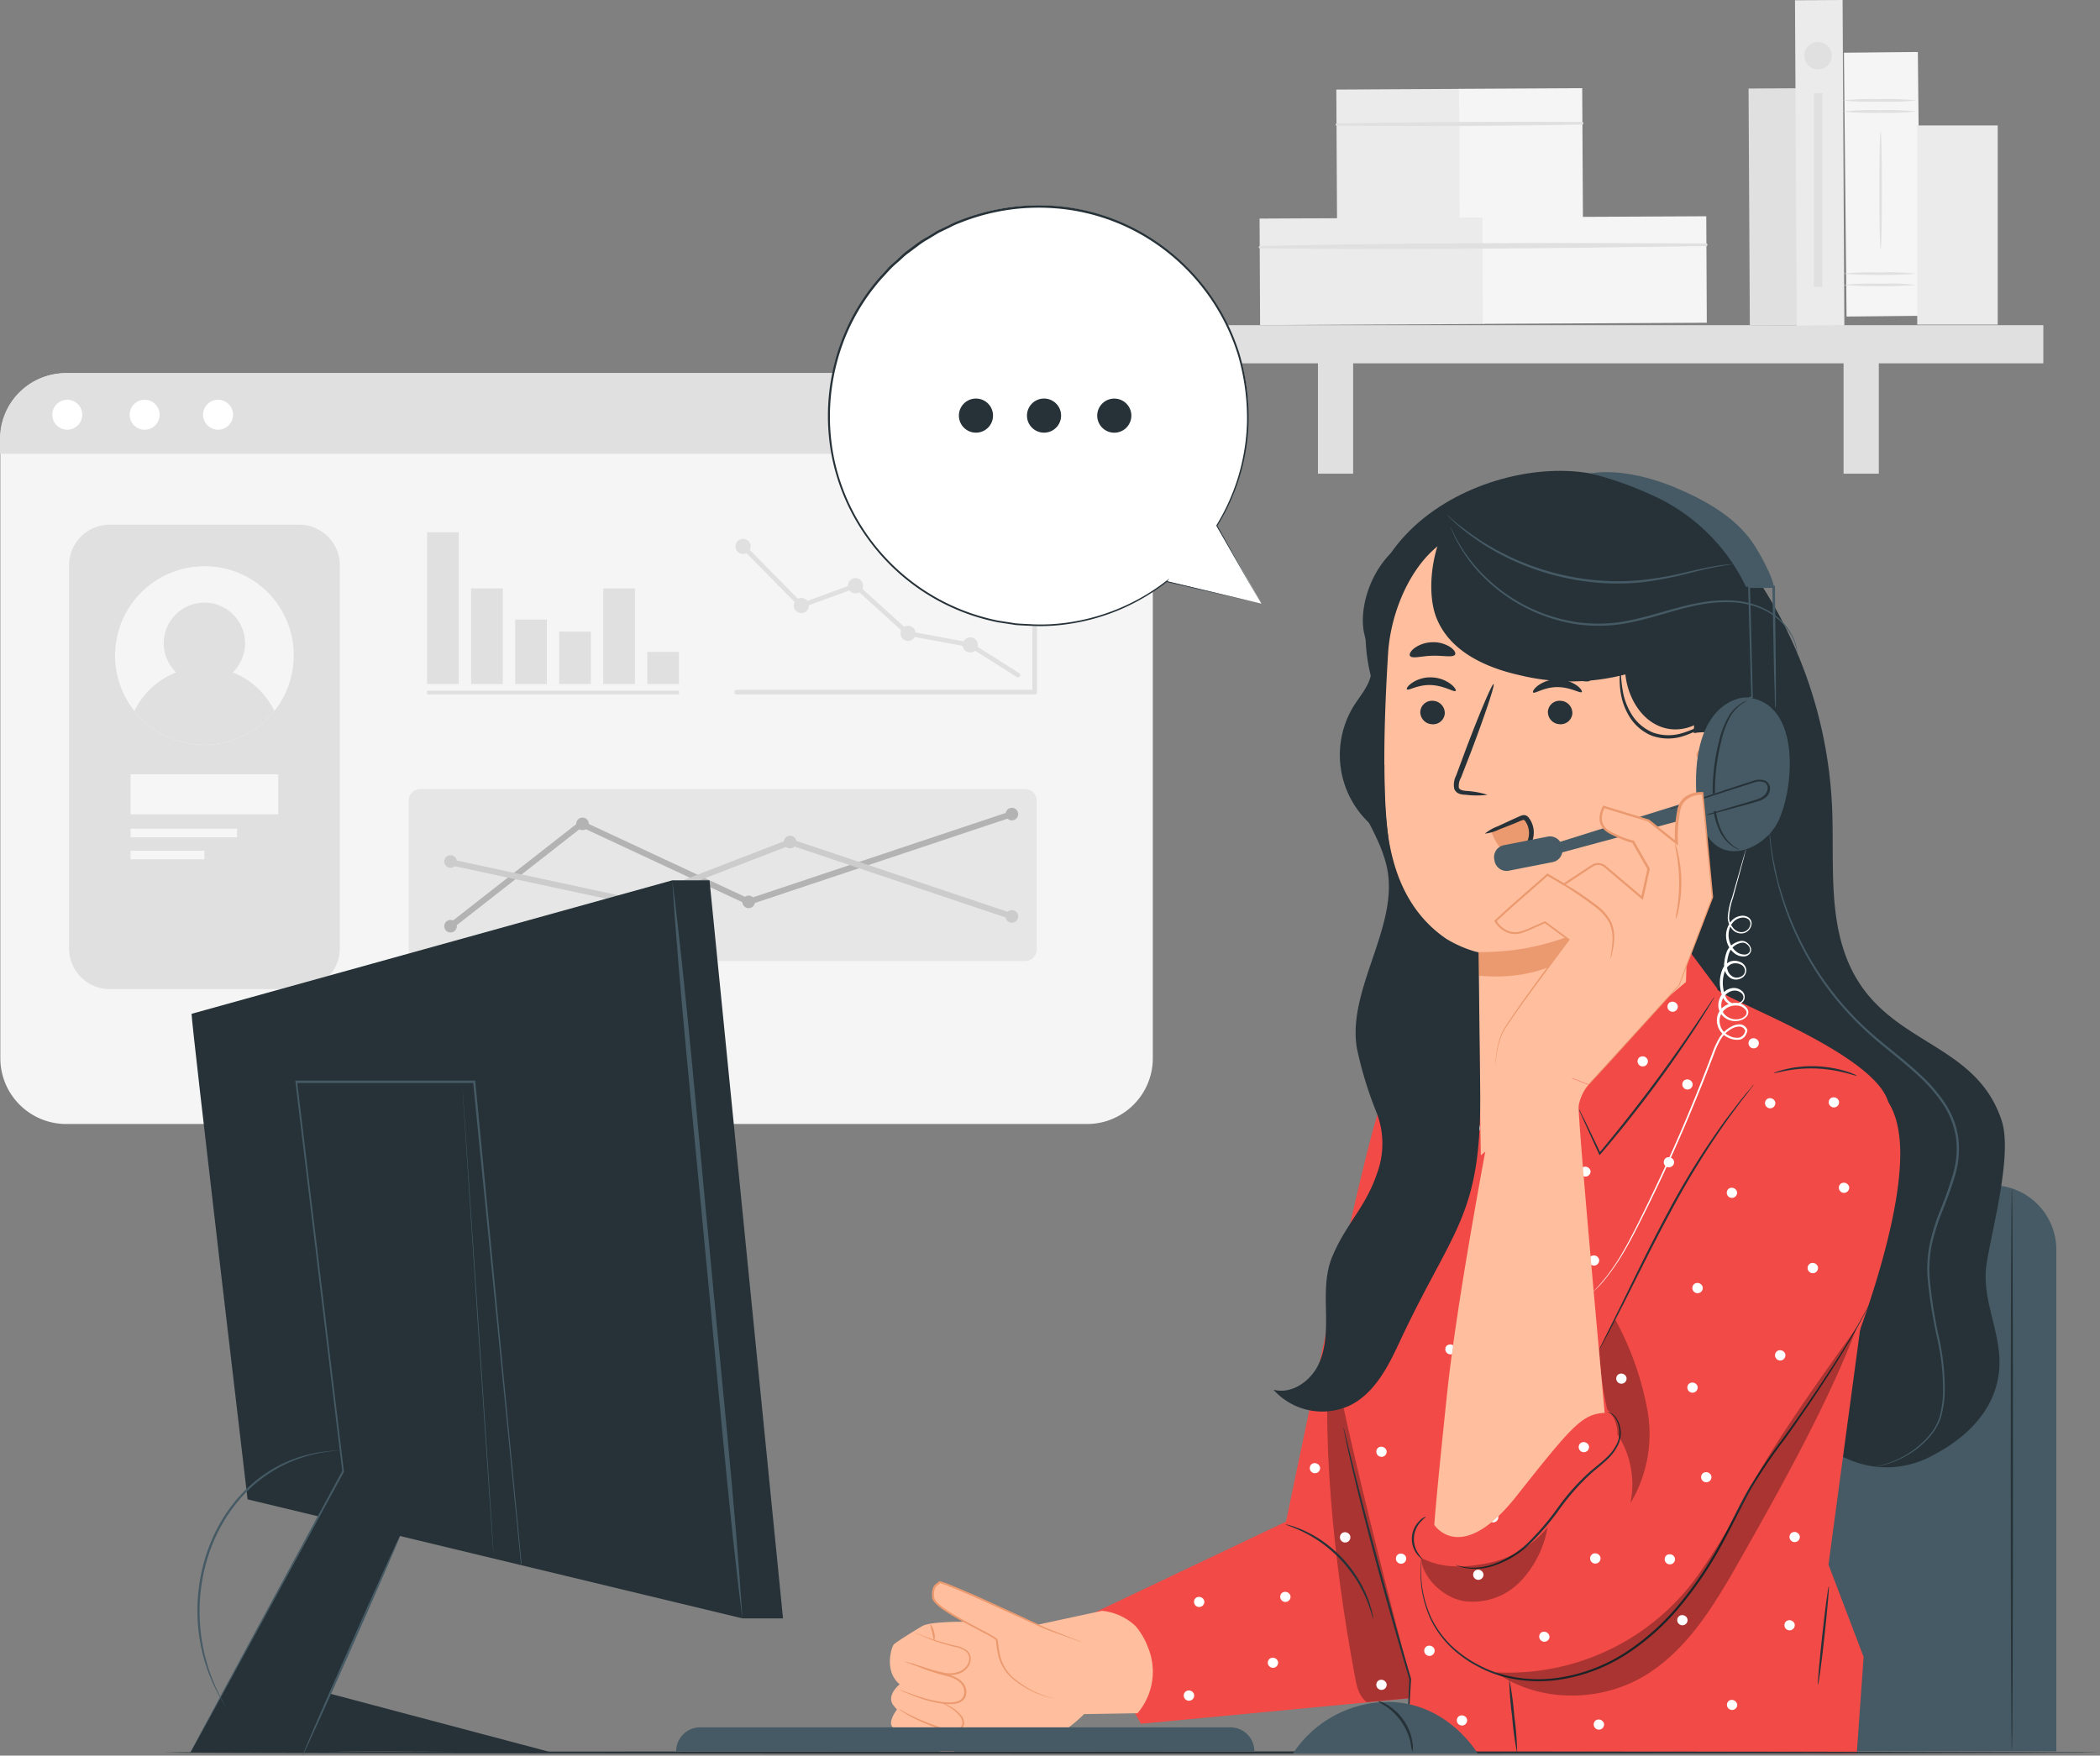 <svg id="Group_42011" data-name="Group 42011" xmlns="http://www.w3.org/2000/svg" xmlns:xlink="http://www.w3.org/1999/xlink" width="291.576" height="243.818" viewBox="0 0 291.576 243.818">
  <rect x="0" y="0" width="291.576" height="243.818" fill="#808080" stroke="none"/>
  <defs>
    <clipPath id="clip-path">
      <rect id="Rectangle_40068" data-name="Rectangle 40068" width="291.577" height="243.818" fill="none"/>
    </clipPath>
    <clipPath id="clip-path-3">
      <rect id="Rectangle_40063" data-name="Rectangle 40063" width="14.024" height="52.405" fill="none"/>
    </clipPath>
    <clipPath id="clip-path-4">
      <rect id="Rectangle_40064" data-name="Rectangle 40064" width="17.594" height="10.344" fill="none"/>
    </clipPath>
    <clipPath id="clip-path-5">
      <rect id="Rectangle_40065" data-name="Rectangle 40065" width="6.945" height="25.501" fill="none"/>
    </clipPath>
    <clipPath id="clip-path-6">
      <rect id="Rectangle_40066" data-name="Rectangle 40066" width="50.724" height="51.106" fill="none"/>
    </clipPath>
  </defs>
  <g id="Group_42010" data-name="Group 42010" clip-path="url(#clip-path)">
    <rect id="Rectangle_40041" data-name="Rectangle 40041" width="6.609" height="32.874" transform="translate(242.78 12.294) rotate(-0.31)" fill="#e0e0e0"/>
    <rect id="Rectangle_40042" data-name="Rectangle 40042" width="17.109" height="18.146" transform="translate(185.543 12.438) rotate(-0.311)" fill="#ebebeb"/>
    <rect id="Rectangle_40043" data-name="Rectangle 40043" width="17.109" height="18.146" transform="translate(202.575 12.34) rotate(-0.311)" fill="#f5f5f5"/>
    <g id="Group_42009" data-name="Group 42009">
      <g id="Group_42008" data-name="Group 42008" clip-path="url(#clip-path)">
        <path id="Path_29946" data-name="Path 29946" d="M155.852,14.749q17.055.143,34.135-.16a.184.184,0,0,0,0-.362c-11.364-.064-22.764,0-34.129.207a.161.161,0,0,0-.126.188.157.157,0,0,0,.126.126Z" transform="translate(29.717 2.711)" fill="#e0e0e0"/>
        <rect id="Rectangle_40044" data-name="Rectangle 40044" width="31.086" height="14.788" transform="matrix(1, -0.005, 0.005, 1, 174.886, 30.357)" fill="#ebebeb"/>
        <rect id="Rectangle_40045" data-name="Rectangle 40045" width="31.086" height="14.788" transform="matrix(1, -0.005, 0.005, 1, 205.822, 30.189)" fill="#f5f5f5"/>
        <path id="Path_29947" data-name="Path 29947" d="M146.9,29.071c20.65.237,41.373,0,62.017-.308a.183.183,0,0,0,0-.361c-20.65-.106-41.373-.1-62.017.355a.161.161,0,0,0-.126.188.157.157,0,0,0,.126.126" transform="translate(28.008 5.409)" fill="#e0e0e0"/>
        <rect id="Rectangle_40046" data-name="Rectangle 40046" width="120.428" height="5.3" transform="translate(163.278 45.159)" fill="#e0e0e0"/>
        <rect id="Rectangle_40047" data-name="Rectangle 40047" width="4.886" height="18.08" transform="translate(182.992 47.705)" fill="#e0e0e0"/>
        <rect id="Rectangle_40048" data-name="Rectangle 40048" width="4.892" height="18.08" transform="translate(255.972 47.705)" fill="#e0e0e0"/>
        <rect id="Rectangle_40049" data-name="Rectangle 40049" width="6.609" height="45.21" transform="translate(249.228 0.035) rotate(-0.31)" fill="#ebebeb"/>
        <rect id="Rectangle_40050" data-name="Rectangle 40050" width="10.264" height="36.642" transform="translate(256.022 7.322) rotate(-0.572)" fill="#f5f5f5"/>
        <path id="Path_29948" data-name="Path 29948" d="M225.112,13.034a37.913,37.913,0,0,1-5.135.177,37.832,37.832,0,0,1-5.129-.177,36.642,36.642,0,0,1,5.129-.177,36.765,36.765,0,0,1,5.135.177" transform="translate(40.999 2.453)" fill="#e0e0e0"/>
        <path id="Path_29949" data-name="Path 29949" d="M225.112,11.741a37.913,37.913,0,0,1-5.135.177,37.832,37.832,0,0,1-5.129-.177,36.642,36.642,0,0,1,5.129-.177,36.765,36.765,0,0,1,5.135.177" transform="translate(40.999 2.207)" fill="#e0e0e0"/>
        <path id="Path_29950" data-name="Path 29950" d="M225.112,33.265a74.178,74.178,0,0,1-10.264,0,36.642,36.642,0,0,1,5.129-.177,33.027,33.027,0,0,1,5.135.177" transform="translate(40.999 6.314)" fill="#e0e0e0"/>
        <path id="Path_29951" data-name="Path 29951" d="M225.112,31.952a74.179,74.179,0,0,1-10.264,0,36.642,36.642,0,0,1,5.129-.177,36.765,36.765,0,0,1,5.135.177" transform="translate(40.999 6.064)" fill="#e0e0e0"/>
        <path id="Path_29952" data-name="Path 29952" d="M219.3,31.75c-.1,0-.177-3.7-.177-8.256s.082-8.255.177-8.255.177,3.7.177,8.255-.076,8.256-.177,8.256" transform="translate(41.815 2.908)" fill="#e0e0e0"/>
        <rect id="Rectangle_40051" data-name="Rectangle 40051" width="11.175" height="27.657" transform="translate(266.2 17.424)" fill="#ebebeb"/>
        <path id="Path_29953" data-name="Path 29953" d="M214.184,6.8a1.9,1.9,0,1,1-1.9-1.9h.006a1.9,1.9,0,0,1,1.895,1.9" transform="translate(40.147 0.934)" fill="#e0e0e0"/>
        <rect id="Rectangle_40052" data-name="Rectangle 40052" width="1.173" height="26.898" transform="translate(251.845 12.954)" fill="#e0e0e0"/>
        <path id="Path_29954" data-name="Path 29954" d="M160.056,52.653v86.01a9.123,9.123,0,0,1-5.244,8.261,9.016,9.016,0,0,1-3.881.872H9.171a9.143,9.143,0,0,1-9.132-9.132V52.653A9.148,9.148,0,0,1,7.7,43.641a8.989,8.989,0,0,1,1.474-.12h141.76a8.967,8.967,0,0,1,1.474.12,9.143,9.143,0,0,1,7.651,9.012" transform="translate(0.007 8.305)" fill="#f5f5f5"/>
        <path id="Path_29955" data-name="Path 29955" d="M160.064,52.888v1.83H0v-1.83a9.134,9.134,0,0,1,9.148-9.367H150.91a9.253,9.253,0,0,1,9.154,9.367" transform="translate(0 8.305)" fill="#e0e0e0"/>
        <path id="Path_29956" data-name="Path 29956" d="M10.257,48.7a2.08,2.08,0,1,1-2.079-2.079A2.08,2.08,0,0,1,10.257,48.7" transform="translate(1.163 8.897)" fill="#fff"/>
        <path id="Path_29957" data-name="Path 29957" d="M19.279,48.7A2.08,2.08,0,1,1,17.2,46.625,2.08,2.08,0,0,1,19.279,48.7" transform="translate(2.885 8.897)" fill="#fff"/>
        <path id="Path_29958" data-name="Path 29958" d="M27.841,48.7a2.08,2.08,0,1,1-2.079-2.079A2.08,2.08,0,0,1,27.841,48.7" transform="translate(4.519 8.897)" fill="#fff"/>
        <rect id="Rectangle_40053" data-name="Rectangle 40053" width="4.398" height="13.281" transform="translate(83.758 81.721)" fill="#e0e0e0"/>
        <rect id="Rectangle_40054" data-name="Rectangle 40054" width="4.398" height="13.281" transform="translate(65.413 81.721)" fill="#e0e0e0"/>
        <rect id="Rectangle_40055" data-name="Rectangle 40055" width="4.398" height="21.08" transform="translate(59.298 73.922)" fill="#e0e0e0"/>
        <rect id="Rectangle_40056" data-name="Rectangle 40056" width="4.398" height="4.469" transform="translate(89.873 90.533)" fill="#e0e0e0"/>
        <rect id="Rectangle_40057" data-name="Rectangle 40057" width="4.398" height="7.283" transform="translate(77.643 87.719)" fill="#e0e0e0"/>
        <rect id="Rectangle_40058" data-name="Rectangle 40058" width="4.398" height="8.955" transform="translate(71.528 86.047)" fill="#e0e0e0"/>
        <rect id="Rectangle_40059" data-name="Rectangle 40059" width="34.972" height="0.526" transform="translate(59.298 95.922)" fill="#e0e0e0"/>
        <path id="Path_29959" data-name="Path 29959" d="M124.977,82.077a.32.32,0,0,1-.17-.049l-5.78-3.648a1.051,1.051,0,0,1-1.72-.674l-6.664-1.234a1.051,1.051,0,0,1-1.883-.931l-5.818-5.275A1.048,1.048,0,0,1,101.585,70l-5.631,2.061c0,.014,0,.03,0,.044a1.052,1.052,0,1,1-1.983-.489l-6.691-6.79a1.052,1.052,0,1,1,.576-.938,1.038,1.038,0,0,1-.121.489l6.692,6.791a1.048,1.048,0,0,1,1.305.293l5.631-2.061c0-.014,0-.029,0-.044a1.052,1.052,0,1,1,2.008.436l5.818,5.274a1.049,1.049,0,0,1,1.57.778l6.664,1.234a1.052,1.052,0,0,1,1.979.5,1.072,1.072,0,0,1-.035.264l5.78,3.648a.319.319,0,0,1-.17.589" transform="translate(16.364 11.991)" fill="#e0e0e0"/>
        <path id="Path_29960" data-name="Path 29960" d="M127.322,61.848a.319.319,0,0,0-.319.319V84.008H85.953a.319.319,0,0,0,0,.638h41.369a.319.319,0,0,0,.319-.319V62.167a.319.319,0,0,0-.319-.319" transform="translate(16.341 11.802)" fill="#e0e0e0"/>
        <path id="Path_29961" data-name="Path 29961" d="M40,125.689H13.7a5.647,5.647,0,0,1-5.648-5.648v-53.2A5.647,5.647,0,0,1,13.7,61.191H40a5.648,5.648,0,0,1,5.648,5.648v53.2A5.648,5.648,0,0,1,40,125.689" transform="translate(1.536 11.677)" fill="#e0e0e0"/>
        <path id="Path_29962" data-name="Path 29962" d="M38.217,78.439a12.4,12.4,0,1,1-12.4-12.4,12.33,12.33,0,0,1,12.4,12.4" transform="translate(2.562 12.603)" fill="#f5f5f5"/>
        <path id="Path_29963" data-name="Path 29963" d="M29.318,79.974a5.643,5.643,0,1,0-7.856,0,10.812,10.812,0,0,0-5.787,5.352,12.394,12.394,0,0,0,19.432,0,10.818,10.818,0,0,0-5.789-5.352" transform="translate(2.991 13.412)" fill="#e0e0e0"/>
        <rect id="Rectangle_40060" data-name="Rectangle 40060" width="20.504" height="5.56" transform="translate(18.13 107.533)" fill="#f6f6f6"/>
        <rect id="Rectangle_40061" data-name="Rectangle 40061" width="14.781" height="1.19" transform="translate(18.13 115.096)" fill="#f6f6f6"/>
        <rect id="Rectangle_40062" data-name="Rectangle 40062" width="10.252" height="1.19" transform="translate(18.13 118.148)" fill="#f6f6f6"/>
        <path id="Path_29964" data-name="Path 29964" d="M133.233,115.907H49.279a1.63,1.63,0,0,1-1.63-1.63V93.654a1.63,1.63,0,0,1,1.63-1.63h83.953a1.63,1.63,0,0,1,1.63,1.63v20.623a1.63,1.63,0,0,1-1.63,1.63" transform="translate(9.093 17.561)" fill="#e6e6e6"/>
        <path id="Path_29965" data-name="Path 29965" d="M52.531,110.516,70.711,96.3l23.231,10.835,36.53-12.2" transform="translate(10.024 18.118)" fill="none" stroke="#b3b3b3" stroke-width="0.831"/>
        <path id="Path_29966" data-name="Path 29966" d="M52.531,101.01l25.631,5.505L99.724,98.2l30.747,10.33" transform="translate(10.024 18.74)" fill="none" stroke="#ccc" stroke-width="0.831"/>
        <path id="Path_29967" data-name="Path 29967" d="M68.931,96.224a.871.871,0,1,1-.872-.872.872.872,0,0,1,.872.872" transform="translate(12.822 18.196)" fill="#b3b3b3"/>
        <path id="Path_29968" data-name="Path 29968" d="M88.3,105.323a.871.871,0,1,1-.872-.872.872.872,0,0,1,.872.872" transform="translate(16.517 19.932)" fill="#b3b3b3"/>
        <path id="Path_29969" data-name="Path 29969" d="M118.993,95.081a.872.872,0,1,1-.873-.871.873.873,0,0,1,.873.871" transform="translate(22.375 17.978)" fill="#b3b3b3"/>
        <path id="Path_29970" data-name="Path 29970" d="M53.541,108.16a.871.871,0,1,1-.872-.872.872.872,0,0,1,.872.872" transform="translate(9.885 20.473)" fill="#b3b3b3"/>
        <path id="Path_29971" data-name="Path 29971" d="M74.887,105.323a.871.871,0,1,1-.872-.872.872.872,0,0,1,.872.872" transform="translate(13.958 19.932)" fill="#ccc"/>
        <path id="Path_29972" data-name="Path 29972" d="M93.135,98.343a.871.871,0,1,1-.872-.872.872.872,0,0,1,.872.872" transform="translate(17.44 18.6)" fill="#ccc"/>
        <path id="Path_29973" data-name="Path 29973" d="M118.993,107.018a.872.872,0,1,1-.873-.872.873.873,0,0,1,.873.872" transform="translate(22.375 20.256)" fill="#ccc"/>
        <path id="Path_29974" data-name="Path 29974" d="M53.541,100.613a.871.871,0,1,1-.872-.872.872.872,0,0,1,.872.872" transform="translate(9.885 19.033)" fill="#ccc"/>
        <path id="Path_29975" data-name="Path 29975" d="M187.154,138.226h55.39a8.961,8.961,0,0,1,8.961,8.96v69.657H178.211V147.186a8.961,8.961,0,0,1,8.943-8.96" transform="translate(34.008 26.377)" fill="#455a64"/>
        <path id="Path_29976" data-name="Path 29976" d="M234.6,138.564c.089,0,.154,17.5.154,39.087s-.064,39.087-.154,39.087-.154-17.5-.154-39.087.07-39.087.154-39.087" transform="translate(44.739 26.442)" fill="#263238"/>
        <path id="Path_29977" data-name="Path 29977" d="M207.625,67.277a62.229,62.229,0,0,1,11.146,32.774c.343,7.876-.717,16.268,3.02,23.208,5.366,9.961,16.967,9.624,20.52,20.361,1.546,4.673-1.3,14.948-2.073,19.811-.871,5.519,2.505,10.157,1.635,15.681-.8,5.065-4.589,8.676-9.138,11.034a13.223,13.223,0,0,1-12,.408c-8.031-3.322-14.711-6.828-20.426-13.367-8.03-9.179-10.458-21.912-11.844-34.011a298.361,298.361,0,0,1,1.818-80.394" transform="translate(35.603 11.981)" fill="#263238"/>
        <path id="Path_29978" data-name="Path 29978" d="M221.03,185.2a2.051,2.051,0,0,1,.255-.066c.171-.042.432-.082.763-.183a13.022,13.022,0,0,0,6.432-4.045,7.582,7.582,0,0,0,1.434-2.54,13.911,13.911,0,0,0,.5-3.251,31.959,31.959,0,0,0-.769-7.545,68.1,68.1,0,0,1-1.386-8.664,17.917,17.917,0,0,1,.338-4.737,30.267,30.267,0,0,1,1.5-4.738,50.589,50.589,0,0,0,1.693-4.814,12.261,12.261,0,0,0,.414-5.153,11.642,11.642,0,0,0-1.924-4.785,21.939,21.939,0,0,0-3.358-3.8c-2.446-2.286-5.093-4.145-7.355-6.289a41.674,41.674,0,0,1-9.583-13.231,40.469,40.469,0,0,1-2.2-5.922c-.285-.882-.45-1.735-.651-2.5s-.291-1.493-.42-2.133c-.183-1.3-.326-2.3-.362-2.96,0-.332-.046-.593-.058-.782a1.432,1.432,0,0,1,0-.267,1.317,1.317,0,0,0,.042.267c.04.177.052.444.094.776.054.681.213,1.681.414,2.96.137.639.285,1.35.444,2.127a21.719,21.719,0,0,0,.675,2.486,41.207,41.207,0,0,0,2.233,5.864,41.84,41.84,0,0,0,9.577,13.111c2.251,2.1,4.9,3.974,7.372,6.272a22.369,22.369,0,0,1,3.406,3.856,11.935,11.935,0,0,1,1.972,4.915,12.55,12.55,0,0,1-.42,5.277c-.462,1.683-1.107,3.276-1.705,4.84a30.8,30.8,0,0,0-1.505,4.678,17.637,17.637,0,0,0-.337,4.673,63.307,63.307,0,0,0,1.356,8.629,32.192,32.192,0,0,1,.734,7.6,14.52,14.52,0,0,1-.532,3.3,8.019,8.019,0,0,1-1.486,2.588,12.282,12.282,0,0,1-3.743,2.932,12.018,12.018,0,0,1-2.814,1.066,7.03,7.03,0,0,1-1.042.189" transform="translate(39.366 18.469)" fill="#455a64"/>
        <path id="Path_29979" data-name="Path 29979" d="M126.072,201.425l28.426-13.5s11.069-53.743,13.166-57.777S178.5,122.63,178.5,122.63L177.038,195.4l-2.606,16.8L134.351,216Z" transform="translate(24.058 23.401)" fill="#f24a46"/>
        <path id="Path_29980" data-name="Path 29980" d="M105.795,199.49c-.16,0-.948.486-.291,1.735s5.478,5.378,6.894,3.938-.747-3.191-.747-3.191Z" transform="translate(20.084 38.068)" fill="#ffbe9d"/>
        <path id="Path_29981" data-name="Path 29981" d="M112.138,204.243a52.974,52.974,0,0,1,8.049,1.587,8.47,8.47,0,0,0,7.384-1.054,21.073,21.073,0,0,0,3.151-2.571l7.414-.118a8.882,8.882,0,0,0,1.446-9.186,10,10,0,0,0-1.695-2.9,7.854,7.854,0,0,0-4.678-2.138l-8.807,1.9s-13.621-.978-16.073.171c0,0-3.05,1.807-3.992,2.564-.355.291-1.439,3.761.782,5.567,0,0-1.93,1.534-.882,2.914l.5.592s-1.3,1.681-.629,2.416,6.515,4.145,8.593,3.34.362-2.754-.562-3.109" transform="translate(19.8 35.85)" fill="#ffbe9d"/>
        <path id="Path_29982" data-name="Path 29982" d="M106.369,193.915a6.542,6.542,0,0,1,.723.261c.456.171,1.125.42,1.966.687.414.136.876.271,1.38.4s1.042.243,1.6.426a3.426,3.426,0,0,1,1.6.966,1.958,1.958,0,0,1,.426,1.948,1.522,1.522,0,0,1-.717.775,2.763,2.763,0,0,1-.971.273,8.191,8.191,0,0,1-1.854-.1,16.6,16.6,0,0,1-3.008-.781c-.835-.3-1.492-.592-1.948-.77a3.817,3.817,0,0,1-.693-.331,5.993,5.993,0,0,1,.728.243c.462.166,1.131.42,1.967.693a17.677,17.677,0,0,0,2.96.728,8.143,8.143,0,0,0,1.777.083,2.483,2.483,0,0,0,.882-.249,1.274,1.274,0,0,0,.592-.651,1.733,1.733,0,0,0-.343-1.693,3.242,3.242,0,0,0-1.486-.906c-.545-.183-1.09-.3-1.587-.444s-.966-.291-1.38-.432c-.841-.291-1.5-.592-1.948-.765a3.984,3.984,0,0,1-.669-.361" transform="translate(20.013 37.004)" fill="#eb996e"/>
        <path id="Path_29983" data-name="Path 29983" d="M106.775,190.389a4.956,4.956,0,0,1,.717.261c.462.177,1.125.432,1.954.7s1.83.592,2.96.847a4.077,4.077,0,0,1,1.724.7,1.432,1.432,0,0,1,.5.894,1.834,1.834,0,0,1-.148,1.036,2.482,2.482,0,0,1-1.522,1.291,3.994,3.994,0,0,1-1.854.148,17.669,17.669,0,0,1-2.96-.865l-1.96-.687a5.6,5.6,0,0,1-.711-.277,4.447,4.447,0,0,1,.741.189l1.984.592a20.031,20.031,0,0,0,2.96.8,3.827,3.827,0,0,0,1.747-.154,2.27,2.27,0,0,0,1.38-1.184,1.379,1.379,0,0,0-.291-1.653,3.926,3.926,0,0,0-1.622-.657,28.713,28.713,0,0,1-2.962-.9c-.829-.308-1.48-.592-1.93-.781a4.82,4.82,0,0,1-.711-.308" transform="translate(20.128 36.331)" fill="#eb996e"/>
        <path id="Path_29984" data-name="Path 29984" d="M109.009,191.764a7.347,7.347,0,0,1-.267-1.185,6.432,6.432,0,0,1-.289-1.184,2.083,2.083,0,0,1,.526,1.107,1.963,1.963,0,0,1,.03,1.261" transform="translate(20.696 36.142)" fill="#eb996e"/>
        <path id="Path_29985" data-name="Path 29985" d="M129.457,192.878l-5.182-1.966s-14.384-6.716-14.627-6.348-1.025.319-.853,2.072,8.551,5.294,8.818,5.922-.179,3.684,2.919,5.881a10.719,10.719,0,0,0,5.33,2.251" transform="translate(20.756 35.217)" fill="#ffbe9d"/>
        <path id="Path_29986" data-name="Path 29986" d="M125.881,200.662h-.136l-.356-.036a8.708,8.708,0,0,1-1.344-.325,13.151,13.151,0,0,1-4.394-2.529,6.191,6.191,0,0,1-1.777-3.026,13.651,13.651,0,0,1-.307-1.936,1.134,1.134,0,0,0-.054-.219.433.433,0,0,0-.136-.143,4.9,4.9,0,0,0-.422-.273c-.289-.171-.592-.337-.911-.5-1.244-.669-2.577-1.339-3.915-2.109a23.342,23.342,0,0,1-2-1.261,7.24,7.24,0,0,1-.935-.781,2.389,2.389,0,0,1-.4-.5.967.967,0,0,1-.118-.326,1.431,1.431,0,0,1,0-.319,2.269,2.269,0,0,1,.219-1.25,1.528,1.528,0,0,1,.456-.456,1.024,1.024,0,0,0,.2-.171l.048-.054a.144.144,0,0,1,.1-.029.359.359,0,0,1,.1,0l.16.04c.776.237,1.492.551,2.209.848q2.133.888,4.069,1.777c2.588,1.184,4.9,2.238,6.84,3.15.485.219.941.45,1.379.639l1.268.5,2.03.8,1.28.516.325.142a.123.123,0,0,1,.113.054c0,.006-.042,0-.119-.036l-.337-.112-1.3-.48-2.049-.729-1.279-.479c-.45-.185-.906-.41-1.392-.629l-6.858-3.1q-1.945-.888-4.074-1.777c-.711-.289-1.434-.592-2.18-.835l-.13-.03h-.048v-.058c.166.106.042.035.077.058a1.064,1.064,0,0,1-.249.225,1.209,1.209,0,0,0-.391.386,2.059,2.059,0,0,0-.189,1.119,1.091,1.091,0,0,0,.124.532,2.273,2.273,0,0,0,.355.45,7.017,7.017,0,0,0,.906.753,23.26,23.26,0,0,0,1.972,1.249c1.333.77,2.653,1.444,3.9,2.114.313.173.592.338.918.522.152.087.3.182.444.285a.591.591,0,0,1,.2.231,1.184,1.184,0,0,1,.058.267,15.608,15.608,0,0,0,.291,1.918,6.094,6.094,0,0,0,1.693,2.96,13.465,13.465,0,0,0,4.306,2.565,9.538,9.538,0,0,0,1.321.361c.154.036.273.048.355.06Z" transform="translate(20.737 35.191)" fill="#eb996e"/>
        <path id="Path_29987" data-name="Path 29987" d="M110.749,198.625a1.788,1.788,0,0,1,.551.16,5.531,5.531,0,0,1,1.355.782,5,5,0,0,1,.782.763,1.62,1.62,0,0,1,.42,1.185,1.337,1.337,0,0,1-.96,1.036,2.551,2.551,0,0,1-1.5-.048,27.546,27.546,0,0,1-4.773-1.912,14.124,14.124,0,0,1-1.338-.793,2.294,2.294,0,0,1-.456-.344,2.884,2.884,0,0,1,.5.261c.319.183.781.438,1.367.723a33.481,33.481,0,0,0,4.738,1.835,2.361,2.361,0,0,0,1.374.054,1.124,1.124,0,0,0,.811-.841,1.452,1.452,0,0,0-.355-1.054,4.991,4.991,0,0,0-.735-.753,8.248,8.248,0,0,0-1.783-1.054" transform="translate(20.004 37.903)" fill="#eb996e"/>
        <g id="Group_41998" data-name="Group 41998" transform="translate(184.265 183.986)" opacity="0.3">
          <g id="Group_41997" data-name="Group 41997">
            <g id="Group_41996" data-name="Group 41996" clip-path="url(#clip-path-3)">
              <path id="Path_29988" data-name="Path 29988" d="M168.762,206.121c-4.655-15.7-8.759-35.918-13.413-51.618-1.706,14.491.426,33.625,3.091,47.97.313,1.681.456,3.327,1.777,4.435Z" transform="translate(-154.737 -154.503)"/>
            </g>
          </g>
        </g>
        <path id="Path_29989" data-name="Path 29989" d="M162.066,190.9c-.065,0-.261-1.024-.894-2.594a18.416,18.416,0,0,0-1.333-2.641,19.946,19.946,0,0,0-2.191-2.878,19.444,19.444,0,0,0-2.713-2.4,17.546,17.546,0,0,0-2.534-1.528c-1.516-.747-2.535-1.019-2.517-1.079a3.213,3.213,0,0,1,.723.173,6,6,0,0,1,.823.271,10.949,10.949,0,0,1,1.066.438,16.623,16.623,0,0,1,2.607,1.493,18.947,18.947,0,0,1,2.777,2.416,19.16,19.16,0,0,1,2.2,2.96,16.911,16.911,0,0,1,1.3,2.707c.16.4.255.77.356,1.1a6.292,6.292,0,0,1,.213.847,3.849,3.849,0,0,1,.118.717" transform="translate(28.602 33.926)" fill="#263238"/>
        <path id="Path_29990" data-name="Path 29990" d="M169.949,124.224s-14.883,33.253-14.883,39.377,11.151,48.52,11.151,48.52c-.107,1.687-.539,10.139-.539,10.139l62.534.219.953-13.443-4.879-12.81,4.874-36.214s3.28-21.024,3.553-26.9c.366-7.356-24.555-15.883-23.873-16.9l-4.3-5.779L179.9,130.437l-4.874-14.071-5.841,5.514Z" transform="translate(29.591 21.072)" fill="#f24a46"/>
        <path id="Path_29991" data-name="Path 29991" d="M208.637,130.524c-6.769,11.447-19.152,32.306-19.152,32.306l-22.2,25.311s-1.45,12.857,1.452,16.8a27.431,27.431,0,0,0,7.882,6.639s5.856,0,13.3-6.224S217.9,173.413,217.9,173.413l7.053-8.511s8.41-20.656,6.84-31.169c-.592-4.056-2.333-5.739-4.631-7.6-5.786-4.661-14.74-2.014-18.525,4.388" transform="translate(31.854 23.62)" fill="#f24a46"/>
        <path id="Path_29992" data-name="Path 29992" d="M227.815,152.3a1.76,1.76,0,0,1-.107.237c-.076.166-.189.385-.325.675-.3.592-.747,1.45-1.362,2.54-1.225,2.185-3.133,5.272-5.62,9-1.25,1.859-2.641,3.879-4.175,6.022a70.942,70.942,0,0,0-4.709,6.935c-1.434,2.582-2.737,5.4-4.306,8.22a51.925,51.925,0,0,1-5.643,8.237,32.987,32.987,0,0,1-7.474,6.609,23.534,23.534,0,0,1-8.658,3.352,19.394,19.394,0,0,1-8.386-.355,15.875,15.875,0,0,1-3.553-1.44,16.148,16.148,0,0,1-2.926-1.978,13.284,13.284,0,0,1-2.2-2.327,13.119,13.119,0,0,1-1.456-2.464,15.632,15.632,0,0,1-1.185-4.406,20.463,20.463,0,0,1-.1-2.884c0-.319.036-.592.046-.751a1.826,1.826,0,0,1,0-.255,1.512,1.512,0,0,1,0,.255v.751a21.971,21.971,0,0,0,.155,2.866,15.733,15.733,0,0,0,1.231,4.352,13.245,13.245,0,0,0,1.458,2.416,12.982,12.982,0,0,0,2.191,2.28,15.977,15.977,0,0,0,2.9,1.936,15.783,15.783,0,0,0,3.5,1.4,19.27,19.27,0,0,0,8.291.32,23.3,23.3,0,0,0,8.539-3.328,32.856,32.856,0,0,0,7.409-6.557,51.277,51.277,0,0,0,5.608-8.185c1.569-2.8,2.838-5.643,4.324-8.213a77.109,77.109,0,0,1,4.737-6.947c1.54-2.132,2.962-4.145,4.2-5.993,2.511-3.7,4.442-6.769,5.7-8.93.634-1.084,1.1-1.932,1.409-2.511l.362-.663a1.157,1.157,0,0,1,.136-.219" transform="translate(31.603 29.062)" fill="#263238"/>
        <path id="Path_29993" data-name="Path 29993" d="M166.592,176.877c0,.042-.314.237-.723.693a3.553,3.553,0,0,0-.4,4.358,8.243,8.243,0,0,0,.592.811c0,.036-.373-.166-.763-.686a3.493,3.493,0,0,1,.432-4.637,1.777,1.777,0,0,1,.865-.539" transform="translate(31.412 33.753)" fill="#263238"/>
        <path id="Path_29994" data-name="Path 29994" d="M169.722,185.927a1.75,1.75,0,0,1,.349.083l.416.112.592.107a8.252,8.252,0,0,0,3.659-.344,13.4,13.4,0,0,0,4.738-2.771,35.739,35.739,0,0,0,4.412-5.123,30.96,30.96,0,0,1,4.554-5.087c.806-.675,1.593-1.273,2.251-1.918a6.3,6.3,0,0,0,1.48-2.043,3.726,3.726,0,0,0-.337-3.494,2.757,2.757,0,0,0-1.072-.8,1.83,1.83,0,0,1,.343.1,2.254,2.254,0,0,1,.823.628,3.825,3.825,0,0,1,.45,3.649,6.58,6.58,0,0,1-1.5,2.143c-.669.663-1.462,1.279-2.251,1.954a31.68,31.68,0,0,0-4.488,5.057,35,35,0,0,1-4.477,5.153,13.4,13.4,0,0,1-4.832,2.759,8.045,8.045,0,0,1-3.749.255l-.592-.136c-.167-.048-.3-.107-.41-.143a1.546,1.546,0,0,1-.355-.142" transform="translate(32.388 31.419)" fill="#263238"/>
        <path id="Path_29995" data-name="Path 29995" d="M207.921,126.489a3.211,3.211,0,0,1-.249.355c-.2.249-.444.593-.757.99-.675.841-1.605,2.1-2.742,3.659a119.676,119.676,0,0,0-7.894,12.834c-2.8,5.188-5.105,10-6.876,13.437-.876,1.724-1.6,3.109-2.126,4.057L186.7,162.9a2.134,2.134,0,0,1-.231.367,2.386,2.386,0,0,1,.171-.4l.557-1.119,2.032-4.092c1.717-3.465,4-8.292,6.8-13.491a107.691,107.691,0,0,1,8-12.816c1.184-1.546,2.114-2.789,2.819-3.607l.805-.953a1.924,1.924,0,0,1,.273-.308" transform="translate(35.584 24.138)" fill="#263238"/>
        <g id="Group_42001" data-name="Group 42001" transform="translate(197.271 212.129)" opacity="0.3">
          <g id="Group_42000" data-name="Group 42000">
            <g id="Group_41999" data-name="Group 41999" clip-path="url(#clip-path-4)">
              <path id="Path_29996" data-name="Path 29996" d="M165.683,182.328c2.884,1.564,6.059,1.4,9.28.769a14.4,14.4,0,0,0,8.291-4.962,14.383,14.383,0,0,1-3.831,7.569,9.16,9.16,0,0,1-7.842,2.653c-2.819-.516-5.673-3.169-5.922-6.029" transform="translate(-165.659 -178.135)"/>
            </g>
          </g>
        </g>
        <g id="Group_42004" data-name="Group 42004" transform="translate(222.045 183.276)" opacity="0.3">
          <g id="Group_42003" data-name="Group 42003">
            <g id="Group_42002" data-name="Group 42002" clip-path="url(#clip-path-5)">
              <path id="Path_29997" data-name="Path 29997" d="M189.014,169.861a12.727,12.727,0,0,1,1.777,9.547,18.7,18.7,0,0,0,2.369-12.905,42.321,42.321,0,0,0-4.46-12.6,41.784,41.784,0,0,0-2.226,4.145,44.945,44.945,0,0,0,1.1,8.322,4.624,4.624,0,0,1,1.343,4.181" transform="translate(-186.463 -153.906)"/>
            </g>
          </g>
        </g>
        <g id="Group_42007" data-name="Group 42007" transform="translate(207.078 184.377)" opacity="0.3">
          <g id="Group_42006" data-name="Group 42006">
            <g id="Group_42005" data-name="Group 42005" clip-path="url(#clip-path-6)">
              <path id="Path_29998" data-name="Path 29998" d="M173.894,202.268c5.886,4.589,14.622,4.8,21.06,1.036,6.2-3.63,10.02-10.168,13.561-16.416,5.49-9.678,12.182-21.646,16.1-32.057,0,0-10.985,14.989-14.3,21.45a106.582,106.582,0,0,1-7.5,12.6A32.311,32.311,0,0,1,174.468,202.7" transform="translate(-173.894 -154.831)"/>
            </g>
          </g>
        </g>
        <path id="Path_29999" data-name="Path 29999" d="M165.378,211.539a.592.592,0,0,1,0-.183v-.539c0-.5.042-1.184.077-2.054.082-1.777.2-4.324.337-7.362v.071c-1.06-3.553-2.3-7.865-3.6-12.52-1.705-6.171-3.144-11.784-4.116-15.865-.48-2.038-.859-3.7-1.1-4.844-.112-.55-.2-.994-.267-1.321a3.873,3.873,0,0,1-.076-.468,2.481,2.481,0,0,1,.136.45l.325,1.315c.291,1.185.693,2.807,1.185,4.815,1.024,4.069,2.5,9.672,4.2,15.837,1.285,4.655,2.511,8.966,3.553,12.525v.042c-.183,3.038-.338,5.567-.45,7.366-.06.86-.107,1.546-.142,2.049a5.237,5.237,0,0,1-.048.533.615.615,0,0,1-.03.154" transform="translate(29.892 31.764)" fill="#263238"/>
        <path id="Path_30000" data-name="Path 30000" d="M218.355,125.684c0,.048-.641-.176-1.665-.432a20.108,20.108,0,0,0-4.081-.591,19.566,19.566,0,0,0-4.11.319c-1.042.2-1.677.372-1.689.326a1.516,1.516,0,0,1,.426-.189,12.072,12.072,0,0,1,1.215-.35,16.07,16.07,0,0,1,4.145-.414,16.3,16.3,0,0,1,4.145.663,10.175,10.175,0,0,1,1.185.426,1.661,1.661,0,0,1,.428.242" transform="translate(39.465 23.728)" fill="#263238"/>
        <path id="Path_30001" data-name="Path 30001" d="M202.9,116.289a1.8,1.8,0,0,1-.16.308l-.5.847c-.444.734-1.1,1.777-1.936,3.074-1.677,2.564-4.075,6.064-6.912,9.784-2.28,3-4.489,5.7-6.295,7.8l-.131.148-.076-.177c-.866-1.883-1.575-3.446-2.091-4.578-.231-.522-.414-.948-.562-1.273a2.343,2.343,0,0,1-.173-.456,2.361,2.361,0,0,1,.243.426c.16.319.362.735.622,1.243.539,1.119,1.286,2.665,2.18,4.537l-.2-.03c1.777-2.132,3.962-4.832,6.242-7.83,2.831-3.719,5.247-7.189,6.971-9.724l2.018-3.014.551-.817a1.276,1.276,0,0,1,.213-.273" transform="translate(35.123 22.191)" fill="#263238"/>
        <path id="Path_30002" data-name="Path 30002" d="M211.972,198.686c-.089,0,.183-3.085.592-6.87s.83-6.84.912-6.828-.189,3.079-.592,6.864-.841,6.84-.912,6.834" transform="translate(40.447 35.301)" fill="#263238"/>
        <path id="Path_30003" data-name="Path 30003" d="M175.973,195.81a44.121,44.121,0,0,1,.7,5.165,42.1,42.1,0,0,1,.4,5.193,45.689,45.689,0,0,1-.7-5.165,45.094,45.094,0,0,1-.4-5.193" transform="translate(33.58 37.366)" fill="#263238"/>
        <path id="Path_30004" data-name="Path 30004" d="M202.764,139.1a.76.76,0,0,0-1.149-.456l-.042.036a.717.717,0,1,0,1.185.42Z" transform="translate(38.42 26.434)" fill="#fff"/>
        <path id="Path_30005" data-name="Path 30005" d="M197.576,126.463a.76.76,0,0,0-1.149-.456l-.036.036a.717.717,0,1,0,1.185.42" transform="translate(37.431 24.022)" fill="#fff"/>
        <path id="Path_30006" data-name="Path 30006" d="M185.675,136.643a.76.76,0,0,0-1.149-.456h-.036a.717.717,0,1,0,1.185.426Z" transform="translate(35.16 25.965)" fill="#fff"/>
        <path id="Path_30007" data-name="Path 30007" d="M172.809,131.53a.752.752,0,0,0-1.143-.456l-.042.036a.717.717,0,1,0,1.185.42" transform="translate(32.705 24.989)" fill="#fff"/>
        <path id="Path_30008" data-name="Path 30008" d="M170.54,126.492a.76.76,0,0,0-1.149-.456l-.042.036a.723.723,0,1,0,1.185.42Z" transform="translate(32.269 24.028)" fill="#fff"/>
        <path id="Path_30009" data-name="Path 30009" d="M171.527,120.674a.76.76,0,0,0-1.149-.456l-.042.03a.717.717,0,1,0,1.185.426Z" transform="translate(32.459 22.918)" fill="#fff"/>
        <path id="Path_30010" data-name="Path 30010" d="M164.4,128.681a.76.76,0,0,0-1.149-.456l-.042.03a.717.717,0,1,0,1.185.426Z" transform="translate(31.099 24.445)" fill="#fff"/>
        <path id="Path_30011" data-name="Path 30011" d="M180.926,130.988a.752.752,0,0,0-1.143-.456l-.042.036a.717.717,0,1,0,1.185.42" transform="translate(34.254 24.886)" fill="#fff"/>
        <path id="Path_30012" data-name="Path 30012" d="M166.932,141.367a.76.76,0,0,0-1.149-.456h-.042a.717.717,0,1,0,1.185.426Z" transform="translate(31.582 26.866)" fill="#fff"/>
        <path id="Path_30013" data-name="Path 30013" d="M154.14,171.216a.76.76,0,0,0-1.149-.456l-.036.03a.717.717,0,1,0,1.185.426" transform="translate(29.142 32.562)" fill="#fff"/>
        <path id="Path_30014" data-name="Path 30014" d="M158.706,154a.76.76,0,0,0-1.149-.456l-.042.036a.717.717,0,1,0,1.185.42Z" transform="translate(30.013 29.277)" fill="#fff"/>
        <path id="Path_30015" data-name="Path 30015" d="M192.365,123.772a.759.759,0,0,0-1.149-.456l-.042.03a.717.717,0,1,0,1.185.426Z" transform="translate(36.436 23.509)" fill="#fff"/>
        <path id="Path_30016" data-name="Path 30016" d="M208.4,158.047a.76.76,0,0,0-1.149-.456l-.042.036a.723.723,0,1,0,1.185.42Z" transform="translate(39.494 30.049)" fill="#fff"/>
        <path id="Path_30017" data-name="Path 30017" d="M214.649,128.551a.752.752,0,0,0-1.143-.456l-.042.03a.717.717,0,1,0,1.185.426" transform="translate(40.689 24.421)" fill="#fff"/>
        <path id="Path_30018" data-name="Path 30018" d="M212.2,147.867a.76.76,0,0,0-1.149-.456l-.042.036a.723.723,0,1,0,1.185.42Z" transform="translate(40.219 28.107)" fill="#fff"/>
        <path id="Path_30019" data-name="Path 30019" d="M198.169,161.817a.76.76,0,0,0-1.149-.456l-.042.036a.717.717,0,1,0,1.185.42Z" transform="translate(37.543 30.769)" fill="#fff"/>
        <path id="Path_30020" data-name="Path 30020" d="M198.762,150.2a.76.76,0,0,0-1.149-.456l-.042.036a.723.723,0,1,0,1.185.42Z" transform="translate(37.654 28.552)" fill="#fff"/>
        <path id="Path_30021" data-name="Path 30021" d="M207.219,128.651a.752.752,0,0,0-1.143-.456l-.042.036a.717.717,0,1,0,1.185.42" transform="translate(39.271 24.44)" fill="#fff"/>
        <path id="Path_30022" data-name="Path 30022" d="M195.845,117.4a.752.752,0,0,0-.905-.557.726.726,0,0,0-.238.1l-.042.031a.716.716,0,1,0,1.185.425" transform="translate(37.101 22.293)" fill="#fff"/>
        <path id="Path_30023" data-name="Path 30023" d="M195.412,135.539a.751.751,0,0,0-.9-.562.743.743,0,0,0-.247.106l-.036.03a.717.717,0,1,0,1.185.426" transform="translate(37.018 25.754)" fill="#fff"/>
        <path id="Path_30024" data-name="Path 30024" d="M180.868,190.863a.752.752,0,0,0-1.119-.456l-.042.03a.717.717,0,1,0,1.185.426Z" transform="translate(34.247 36.314)" fill="#fff"/>
        <path id="Path_30025" data-name="Path 30025" d="M164.187,181.764a.76.76,0,0,0-1.149-.456l-.042.036a.717.717,0,1,0,1.185.42Z" transform="translate(31.059 34.575)" fill="#fff"/>
        <path id="Path_30026" data-name="Path 30026" d="M150.694,186.225a.76.76,0,0,0-1.149-.456l-.036.03a.717.717,0,1,0,1.185.426" transform="translate(28.485 35.426)" fill="#fff"/>
        <path id="Path_30027" data-name="Path 30027" d="M149.252,193.909a.76.76,0,0,0-1.149-.456l-.042.03a.717.717,0,1,0,1.185.426Z" transform="translate(28.208 36.893)" fill="#fff"/>
        <path id="Path_30028" data-name="Path 30028" d="M161.9,196.48a.76.76,0,0,0-1.149-.456l-.036.036a.717.717,0,1,0,1.185.42" transform="translate(30.623 37.383)" fill="#fff"/>
        <path id="Path_30029" data-name="Path 30029" d="M157.674,179.273a.76.76,0,0,0-1.149-.456l-.042.036a.723.723,0,1,0,1.185.42Z" transform="translate(29.814 34.1)" fill="#fff"/>
        <path id="Path_30030" data-name="Path 30030" d="M173.187,183.649a.751.751,0,0,0-.9-.562.743.743,0,0,0-.246.106l-.036.03a.717.717,0,1,0,1.185.426" transform="translate(32.777 34.934)" fill="#fff"/>
        <path id="Path_30031" data-name="Path 30031" d="M210.075,179.248a.746.746,0,0,0-.893-.563.723.723,0,0,0-.251.107l-.042.03a.717.717,0,1,0,1.186.426" transform="translate(39.816 34.094)" fill="#fff"/>
        <path id="Path_30032" data-name="Path 30032" d="M187.253,201.115a.76.76,0,0,0-1.149-.456l-.042.036a.717.717,0,1,0,1.185.42Z" transform="translate(35.46 38.268)" fill="#fff"/>
        <path id="Path_30033" data-name="Path 30033" d="M196.984,188.941a.752.752,0,0,0-1.143-.456l-.042.036a.717.717,0,1,0,1.185.42" transform="translate(37.318 35.945)" fill="#fff"/>
        <path id="Path_30034" data-name="Path 30034" d="M202.766,198.844a.758.758,0,0,0-.905-.574.774.774,0,0,0-.232.094l-.036.036a.716.716,0,1,0,1.185.42Z" transform="translate(38.424 37.832)" fill="#fff"/>
        <path id="Path_30035" data-name="Path 30035" d="M186.681,146.992a.76.76,0,0,0-1.149-.456l-.042.036a.717.717,0,1,0,1.185.42Z" transform="translate(35.351 27.94)" fill="#fff"/>
        <path id="Path_30036" data-name="Path 30036" d="M199.775,172.27a.76.76,0,0,0-1.149-.456l-.042.03a.717.717,0,1,0,1.185.426Z" transform="translate(37.85 32.763)" fill="#fff"/>
        <path id="Path_30037" data-name="Path 30037" d="M195.528,181.844a.76.76,0,0,0-1.149-.456l-.042.03a.717.717,0,1,0,1.185.426Z" transform="translate(37.039 34.59)" fill="#fff"/>
        <path id="Path_30038" data-name="Path 30038" d="M209.488,189.532a.76.76,0,0,0-1.149-.456l-.042.036a.717.717,0,1,0,1.185.42Z" transform="translate(39.703 36.058)" fill="#fff"/>
        <path id="Path_30039" data-name="Path 30039" d="M171.289,200.638a.751.751,0,0,0-.9-.562.743.743,0,0,0-.246.106l-.042.03a.717.717,0,1,0,1.185.426Z" transform="translate(32.414 38.176)" fill="#fff"/>
        <path id="Path_30040" data-name="Path 30040" d="M139.462,197.728a.76.76,0,0,0-1.149-.456l-.042.036a.723.723,0,1,0,1.185.42Z" transform="translate(26.338 37.622)" fill="#fff"/>
        <path id="Path_30041" data-name="Path 30041" d="M167.5,192.5a.76.76,0,0,0-1.149-.456l-.042.036a.723.723,0,1,0,1.185.42Z" transform="translate(31.689 36.624)" fill="#fff"/>
        <path id="Path_30042" data-name="Path 30042" d="M140.643,186.817a.753.753,0,0,0-1.149-.456l-.036.03a.717.717,0,1,0,1.185.426" transform="translate(26.567 35.539)" fill="#fff"/>
        <path id="Path_30043" data-name="Path 30043" d="M185.5,168.764a.76.76,0,0,0-1.149-.456l-.042.03a.717.717,0,1,0,1.185.426Z" transform="translate(35.126 32.094)" fill="#fff"/>
        <path id="Path_30044" data-name="Path 30044" d="M176.113,141.367a.76.76,0,0,0-1.149-.456h-.042a.717.717,0,1,0,1.185.426Z" transform="translate(33.334 26.866)" fill="#fff"/>
        <path id="Path_30045" data-name="Path 30045" d="M173.764,165.119a.76.76,0,0,0-1.149-.456l-.036.036a.717.717,0,1,0,1.185.42" transform="translate(32.887 31.399)" fill="#fff"/>
        <path id="Path_30046" data-name="Path 30046" d="M169.945,157.376a.76.76,0,0,0-1.149-.456h-.036a.717.717,0,1,0,1.185.426Z" transform="translate(32.158 29.921)" fill="#fff"/>
        <path id="Path_30047" data-name="Path 30047" d="M186.842,181.734a.76.76,0,0,0-1.149-.456l-.042.036a.723.723,0,1,0,1.185.42Z" transform="translate(35.38 34.569)" fill="#fff"/>
        <path id="Path_30048" data-name="Path 30048" d="M174.929,176.958a.753.753,0,0,0-1.149-.474l-.042.036a.717.717,0,1,0,1.185.42Z" transform="translate(33.108 33.654)" fill="#fff"/>
        <path id="Path_30049" data-name="Path 30049" d="M180.027,150.722a.753.753,0,0,0-1.144-.456l-.042.03a.717.717,0,1,0,1.186.426" transform="translate(34.082 28.651)" fill="#fff"/>
        <path id="Path_30050" data-name="Path 30050" d="M161.9,169.3a.76.76,0,0,0-1.149-.456l-.036.036a.717.717,0,1,0,1.185.42" transform="translate(30.623 32.196)" fill="#fff"/>
        <path id="Path_30051" data-name="Path 30051" d="M189.878,160.773a.76.76,0,0,0-1.149-.456l-.042.03a.717.717,0,1,0,1.185.426Z" transform="translate(35.961 30.569)" fill="#fff"/>
        <path id="Path_30052" data-name="Path 30052" d="M215.833,138.513a.76.76,0,0,0-1.149-.456l-.042.036a.717.717,0,1,0,1.185.42Z" transform="translate(40.914 26.322)" fill="#fff"/>
        <path id="Path_30053" data-name="Path 30053" d="M205.3,121.658a.76.76,0,0,0-1.149-.456l-.042.036a.717.717,0,1,0,1.185.42Z" transform="translate(38.903 23.105)" fill="#fff"/>
        <path id="Path_30054" data-name="Path 30054" d="M184.875,123.772a.76.76,0,0,0-1.149-.456l-.042.03a.717.717,0,1,0,1.185.426Z" transform="translate(35.006 23.509)" fill="#fff"/>
        <path id="Path_30055" data-name="Path 30055" d="M165.263,63.18c-4.661,2.962-6.514,9.185-5.637,12.863.45,1.853,1.291,3.719.923,5.584-.313,1.617-1.48,2.914-2.369,4.312a12.982,12.982,0,0,0,16.227,18.75" transform="translate(29.811 12.056)" fill="#263238"/>
        <path id="Path_30056" data-name="Path 30056" d="M161.931,89.033C150.583,64.076,177.577,51.539,192.3,55.7c13.841,3.908,19.745,10.795,22.026,20.051s2.167,19.295-1.464,28.113c-1.777,4.347-5.01,8.764-9.683,9.31" transform="translate(30.383 10.479)" fill="#263238"/>
        <path id="Path_30057" data-name="Path 30057" d="M174.808,148.659c-.2-11.927-.337-28.3-.337-28.237s-10.228-1.7-12.377-15.06c-1.055-6.651-.717-17.553-.161-26.466.51-8.025,5.822-17.867,13.817-17.021l24.962,6.307a4.7,4.7,0,0,1,4.2,4.774l-1.623,51.624" transform="translate(30.801 11.798)" fill="#ffbe9d"/>
        <path id="Path_30058" data-name="Path 30058" d="M165.6,83.253a1.7,1.7,0,0,0,1.623,1.735A1.629,1.629,0,0,0,169,83.519l0-.046a1.712,1.712,0,0,0-1.623-1.741,1.634,1.634,0,0,0-1.773,1.483l0,.039" transform="translate(31.601 15.595)" fill="#263238"/>
        <path id="Path_30059" data-name="Path 30059" d="M180.479,83.253a1.7,1.7,0,0,0,1.623,1.729,1.629,1.629,0,0,0,1.773-1.469l0-.046a1.7,1.7,0,0,0-1.623-1.735,1.629,1.629,0,0,0-1.773,1.471l0,.051" transform="translate(34.44 15.595)" fill="#263238"/>
        <path id="Path_30060" data-name="Path 30060" d="M164.052,80.66c.206.231,1.539-.687,3.381-.592s3.162,1.03,3.375.811c.1-.1-.106-.5-.681-.954A4.673,4.673,0,0,0,167.439,79a4.528,4.528,0,0,0-2.7.775c-.58.4-.788.781-.686.888" transform="translate(31.301 15.074)" fill="#263238"/>
        <path id="Path_30061" data-name="Path 30061" d="M178.763,81.052c.213.225,1.51-.747,3.352-.747s3.2.912,3.4.687c.1-.1-.118-.5-.71-.93a4.685,4.685,0,0,0-2.725-.829,4.491,4.491,0,0,0-2.665.876c-.568.438-.759.841-.651.942" transform="translate(34.107 15.12)" fill="#263238"/>
        <path id="Path_30062" data-name="Path 30062" d="M174.2,95.161a12.335,12.335,0,0,0-3-.545c-.474-.046-.918-.142-1-.461a2.373,2.373,0,0,1,.314-1.4c.438-1.137.906-2.334,1.391-3.589,1.937-5.105,3.334-9.31,3.127-9.386s-1.942,4-3.873,9.113l-1.339,3.613a2.711,2.711,0,0,0-.243,1.848,1.187,1.187,0,0,0,.775.687,3.033,3.033,0,0,0,.8.112,12.249,12.249,0,0,0,3.038.006" transform="translate(32.349 15.224)" fill="#263238"/>
        <path id="Path_30063" data-name="Path 30063" d="M172.378,111.8a34.04,34.04,0,0,0,17.908-4.773s-4.524,9.3-17.908,8.048Z" transform="translate(32.894 20.423)" fill="#eb996e"/>
        <path id="Path_30064" data-name="Path 30064" d="M178.377,78.78c.177.5,2.026.261,4.187.528s3.914.848,4.2.4c.13-.213-.177-.686-.882-1.184a7.349,7.349,0,0,0-6.4-.706c-.793.332-1.2.729-1.113.966" transform="translate(34.037 14.767)" fill="#263238"/>
        <path id="Path_30065" data-name="Path 30065" d="M164.414,76.81c.325.42,1.6,0,3.126-.036s2.825.285,3.121-.154c.13-.213-.071-.634-.639-1.03a4.32,4.32,0,0,0-2.541-.687,4.364,4.364,0,0,0-2.494.841c-.537.42-.716.853-.573,1.066" transform="translate(31.366 14.293)" fill="#263238"/>
        <path id="Path_30066" data-name="Path 30066" d="M196.141,86.059c.2-.1,7.16-3.175,7.243,4.832s-7.977,6.438-8,6.207.753-11.039.753-11.039" transform="translate(37.285 16.296)" fill="#ffbe9d"/>
        <path id="Path_30067" data-name="Path 30067" d="M197.418,93.666c.036,0,.142.1.379.2a1.41,1.41,0,0,0,1.043,0c.841-.319,1.54-1.67,1.564-3.115a4.5,4.5,0,0,0-.41-1.99,1.6,1.6,0,0,0-1.06-1.06.7.7,0,0,0-.817.391c-.107.225-.054.385-.1.4s-.177-.13-.112-.461a.88.88,0,0,1,.307-.5,1.043,1.043,0,0,1,.77-.213,1.957,1.957,0,0,1,1.468,1.225,4.738,4.738,0,0,1,.51,2.227c-.036,1.611-.847,3.133-2,3.476a1.5,1.5,0,0,1-1.279-.2c-.249-.183-.291-.367-.267-.379" transform="translate(37.672 16.66)" fill="#eb996e"/>
        <path id="Path_30068" data-name="Path 30068" d="M172.04,58.54c-4.454,2.3-6.29,11.412-4.448,16.079s6.81,6.941,11.708,8.013a29.8,29.8,0,0,0,14.533-.142c.332,3.245,2.28,6.579,5.431,7.438,4.175,1.131,8.38-2.689,9.31-6.912s-.468-8.569-1.842-12.673" transform="translate(31.846 11.171)" fill="#263238"/>
        <path id="Path_30069" data-name="Path 30069" d="M203.176,83.86a5.76,5.76,0,0,1-.622.592,20.913,20.913,0,0,1-1.842,1.392,11.4,11.4,0,0,1-3.115,1.51,6.728,6.728,0,0,1-4.246-.065,6.567,6.567,0,0,1-3.215-2.777,8.921,8.921,0,0,1-1.155-3.269,11.931,11.931,0,0,1-.124-2.322,2.606,2.606,0,0,1,.1-.841c.089,0,0,1.215.344,3.1a9.176,9.176,0,0,0,1.184,3.1,6.321,6.321,0,0,0,3.015,2.57,6.472,6.472,0,0,0,3.974.083,11.96,11.96,0,0,0,3.05-1.368c1.647-1.03,2.606-1.777,2.653-1.711" transform="translate(36.037 14.9)" fill="#263238"/>
        <path id="Path_30070" data-name="Path 30070" d="M173.942,97.321a7.581,7.581,0,0,0,.994,1.948,2.58,2.58,0,0,0,1.842,1.072,2.365,2.365,0,0,0,1.966-1.072,3.738,3.738,0,0,0,.545-2.239c-.03-.7-.356-1.546-1.054-1.628a1.719,1.719,0,0,0-.848.189l-3.683,1.492" transform="translate(33.148 18.205)" fill="#eb996e"/>
        <path id="Path_30071" data-name="Path 30071" d="M175.522,100.411a5.257,5.257,0,0,0,1.966-.243,2.793,2.793,0,0,0,1.486-1.344,2.957,2.957,0,0,0,.048-2.41,2.785,2.785,0,0,0-.319-.55c-.149-.155-.125-.149-.279-.125a3.859,3.859,0,0,0-.592.231l-.593.249c-.787.32-1.5.592-2.1.823a5.988,5.988,0,0,1-2.008.593,6.276,6.276,0,0,1,1.824-1.031c.592-.279,1.273-.592,2.048-.953l.593-.267c.219-.089.379-.183.675-.279a.868.868,0,0,1,.544,0,1.006,1.006,0,0,1,.408.32,3.368,3.368,0,0,1,.3,3.642,3.12,3.12,0,0,1-1.872,1.51,2.919,2.919,0,0,1-1.592.065c-.38-.065-.551-.189-.539-.231" transform="translate(33.038 18.14)" fill="#263238"/>
        <path id="Path_30072" data-name="Path 30072" d="M204.686,81.342c-.817-.06-7.432.8-6.912,13.088.486,11.483,8.541,8.954,11.11,4.631,2.416-4.093,3.826-17.157-4.2-17.72" transform="translate(37.735 15.522)" fill="#455a64"/>
        <path id="Path_30073" data-name="Path 30073" d="M208.36,85.283a2.065,2.065,0,0,1-.03-.32c0-.242,0-.55-.036-.941,0-.847-.058-2.032-.1-3.5-.06-3.015-.143-7.214-.243-12.052l.148.143h-3.4l.154-.155c0,.912.048,1.878.077,2.86.112,4.607.219,8.884.307,12.5v.106h-.1a6.164,6.164,0,0,0-3.512,2.263,8.264,8.264,0,0,0-1.4,2.96,12.98,12.98,0,0,0-.361,2.1c0,.243-.03.432-.036.556a1.672,1.672,0,0,0,0,.2.773.773,0,0,1,0-.2v-.562a11,11,0,0,1,.3-2.132,8.291,8.291,0,0,1,1.38-3.056,6.387,6.387,0,0,1,3.619-2.37l-.1.131c-.1-3.6-.225-7.889-.355-12.5-.03-.976-.054-1.942-.077-2.86V68.3h3.713v.148c.054,4.844.1,9.037.137,12.058V84.94a1.3,1.3,0,0,1-.071.343" transform="translate(38.13 13.033)" fill="#455a64"/>
        <path id="Path_30074" data-name="Path 30074" d="M207.03,70.989a26.4,26.4,0,0,0-11.7-12.087,49.3,49.3,0,0,0-9.872-3.661s4.809-1.137,12.585,2.322c3.553,1.575,7.107,3.618,9.475,6.692,1.492,1.948,3.364,5.755,3.358,6.733Z" transform="translate(35.391 10.507)" fill="#455a64"/>
        <path id="Path_30075" data-name="Path 30075" d="M185.671,160.585s.048-.06.148-.16.255-.255.444-.462a21.887,21.887,0,0,0,1.6-1.9,30.741,30.741,0,0,0,2.161-3.316c.77-1.343,1.575-2.931,2.446-4.7,1.747-3.553,3.767-7.83,5.864-12.745,1.042-2.457,2.108-5.069,3.174-7.823l.794-2.085a12.14,12.14,0,0,1,.953-2.1,4.356,4.356,0,0,1,1.718-1.635,2.434,2.434,0,0,1,1.184-.3,1.219,1.219,0,0,1,.628.225,1.341,1.341,0,0,1,.4.532v.089a2.053,2.053,0,0,1-.32.787,1.239,1.239,0,0,1-.741.486,2.682,2.682,0,0,1-1.652-.3A2.618,2.618,0,0,1,203,122.3a2.309,2.309,0,0,1,.966-1.444,2.688,2.688,0,0,1,1.681-.48,1.853,1.853,0,0,1,1.552.859.894.894,0,0,1-.058.966,1.7,1.7,0,0,1-.753.544,2.468,2.468,0,0,1-2.837-.8,2.078,2.078,0,0,1-.385-1.492,2.562,2.562,0,0,1,.592-1.4,2.147,2.147,0,0,1,1.333-.735,1.706,1.706,0,0,1,1.439.5,1.067,1.067,0,0,1,.285.753.991.991,0,0,1-.343.728,1.656,1.656,0,0,1-1.446.392,1.819,1.819,0,0,1-1.154-.924,3.825,3.825,0,0,1-.433-1.368,4.846,4.846,0,0,1,.314-2.759,2.055,2.055,0,0,1,1.012-1,1.856,1.856,0,0,1,1.4.048,1.333,1.333,0,0,1,.87,1.1,1.221,1.221,0,0,1-.751,1.185,1.494,1.494,0,0,1-1.362,0,1.88,1.88,0,0,1-.847-1.043,2.594,2.594,0,0,1-.077-1.291,5.882,5.882,0,0,1,.273-1.231,2.263,2.263,0,0,1,.716-1.049,2.873,2.873,0,0,1,1.119-.55,1.187,1.187,0,0,1,.651,0,1.371,1.371,0,0,1,.539.343,1.556,1.556,0,0,1,.349.522.861.861,0,0,1,0,.657,1.065,1.065,0,0,1-1.06.592,1.926,1.926,0,0,1-1.113-.373,3.053,3.053,0,0,1-1.184-1.865,3.151,3.151,0,0,1,.325-2.168,2.41,2.41,0,0,1,.669-.811,2.163,2.163,0,0,1,.942-.408,1.526,1.526,0,0,1,1.006.142,1.051,1.051,0,0,1,.545.835,1.474,1.474,0,0,1-1.113,1.422,1.612,1.612,0,0,1-1.611-.592,2.581,2.581,0,0,1-.592-1.516,9.49,9.49,0,0,1,.592-2.832c.243-.853.462-1.634.663-2.333.4-1.392.7-2.476.924-3.221.1-.362.183-.641.243-.836s.094-.283.094-.283a1.015,1.015,0,0,1-.064.289c-.065.189-.125.486-.213.847-.2.753-.5,1.842-.871,3.234l-.634,2.339a10.049,10.049,0,0,0-.551,2.784,2.463,2.463,0,0,0,.592,1.409,1.44,1.44,0,0,0,1.422.533,1.282,1.282,0,0,0,.96-1.185.848.848,0,0,0-.438-.669,1.35,1.35,0,0,0-.866-.112,1.933,1.933,0,0,0-.853.373,2.223,2.223,0,0,0-.592.741,2.967,2.967,0,0,0-.219,1.954,2.833,2.833,0,0,0,1.1,1.711,1.736,1.736,0,0,0,.972.326.812.812,0,0,0,.817-.432.907.907,0,0,0-.314-.9,1.165,1.165,0,0,0-.432-.279,1.018,1.018,0,0,0-.514,0,2.25,2.25,0,0,0-1.641,1.439,5.447,5.447,0,0,0-.255,1.185,2.315,2.315,0,0,0,.071,1.185,1.561,1.561,0,0,0,.711.882,1.241,1.241,0,0,0,1.107,0,.931.931,0,0,0,.592-.882,1.049,1.049,0,0,0-.693-.848,1.608,1.608,0,0,0-1.184-.04,1.778,1.778,0,0,0-.86.859,4.6,4.6,0,0,0-.277,2.588,3.514,3.514,0,0,0,.4,1.261,1.528,1.528,0,0,0,.954.776,1.35,1.35,0,0,0,1.184-.314.733.733,0,0,0,.063-1.036l-.021-.024a1.417,1.417,0,0,0-1.185-.4,1.822,1.822,0,0,0-1.137.639,2.04,2.04,0,0,0-.213,2.506,2.174,2.174,0,0,0,2.476.7,1.476,1.476,0,0,0,.593-.444.593.593,0,0,0,.035-.639,1.556,1.556,0,0,0-1.3-.693,2.222,2.222,0,0,0-2.327,1.677,2.286,2.286,0,0,0,1.243,2.494,2.328,2.328,0,0,0,1.452.283,1.184,1.184,0,0,0,.829-1.036v.089a.891.891,0,0,0-.776-.593,2.127,2.127,0,0,0-1.048.273,4.036,4.036,0,0,0-1.605,1.528,11.575,11.575,0,0,0-.929,2.043l-.806,2.09c-1.066,2.748-2.143,5.33-3.2,7.818-2.109,4.916-4.145,9.2-5.922,12.732-.882,1.777-1.7,3.346-2.488,4.691a30.328,30.328,0,0,1-2.209,3.3,15.605,15.605,0,0,1-2.251,2.464" transform="translate(35.431 18.906)" fill="#fff"/>
        <path id="Path_30076" data-name="Path 30076" d="M217.31,79.379a7.775,7.775,0,0,0-.539-2.191,8.628,8.628,0,0,0-4.251-4.258,11.492,11.492,0,0,0-4.1-1,19.261,19.261,0,0,0-4.862.367c-3.393.628-6.958,2.091-10.95,2.695a22.374,22.374,0,0,1-5.864,0,23.58,23.58,0,0,1-5.271-1.434,23.264,23.264,0,0,1-7.7-5.069,20.706,20.706,0,0,1-3.719-4.974,7.174,7.174,0,0,1-.438-.87l-.285-.657c-.07-.161-.124-.3-.171-.4a.545.545,0,0,1-.048-.143.633.633,0,0,1,.077.131l.2.391.314.639a7.353,7.353,0,0,0,.462.859,21.576,21.576,0,0,0,3.765,4.874,23.1,23.1,0,0,0,12.834,6.354,21.948,21.948,0,0,0,5.78,0c3.938-.592,7.509-2.048,10.945-2.665a19.369,19.369,0,0,1,4.926-.343,11.486,11.486,0,0,1,4.175,1.06,8.639,8.639,0,0,1,4.27,4.406,6.444,6.444,0,0,1,.408,1.647v.438a.488.488,0,0,1,.042.148" transform="translate(32.272 11.724)" fill="#455a64"/>
        <path id="Path_30077" data-name="Path 30077" d="M208.452,66.881a2.87,2.87,0,0,1-.426.071c-.279.04-.693.1-1.221.2-1.054.171-2.564.508-4.424.971a46.939,46.939,0,0,1-6.626,1.286,33.317,33.317,0,0,1-8.256-.185,34.931,34.931,0,0,1-7.977-2.143,33.769,33.769,0,0,1-6.011-3.109c-.793-.538-1.5-1.036-2.108-1.51s-1.113-.882-1.5-1.249l-.9-.847c-.2-.2-.308-.3-.3-.314a2.433,2.433,0,0,1,.338.267l.935.8c.4.356.942.735,1.534,1.185s1.327.941,2.121,1.462a35.723,35.723,0,0,0,13.893,5.135,34.03,34.03,0,0,0,8.191.2,48.262,48.262,0,0,0,6.6-1.185c1.865-.432,3.393-.74,4.46-.882.532-.07.947-.112,1.231-.13a2.189,2.189,0,0,1,.45-.018" transform="translate(32.193 11.459)" fill="#455a64"/>
        <path id="Path_30078" data-name="Path 30078" d="M203.415,102.423a1.106,1.106,0,0,1-.231-.071,3.8,3.8,0,0,1-.592-.313,5.428,5.428,0,0,1-1.735-1.848,8.909,8.909,0,0,1-1.067-3.607,25.98,25.98,0,0,1,0-4.6,28.042,28.042,0,0,1,.759-4.53,13.049,13.049,0,0,1,1.321-3.512,5.422,5.422,0,0,1,1.777-1.842,3.249,3.249,0,0,1,.592-.308c.149-.052.231-.076.231-.064a7.176,7.176,0,0,0-.781.474,5.687,5.687,0,0,0-1.623,1.847,13.363,13.363,0,0,0-1.231,3.476,29.679,29.679,0,0,0-.735,4.489,27.75,27.75,0,0,0,0,4.537,8.981,8.981,0,0,0,.972,3.552,5.538,5.538,0,0,0,1.61,1.86c.45.314.753.426.735.456" transform="translate(38.106 15.596)" fill="#263238"/>
        <path id="Path_30079" data-name="Path 30079" d="M175.564,98.768l6.079-1.192a1.686,1.686,0,0,1,1.98,1.33l.045.227a1.689,1.689,0,0,1-1.331,1.982l-6.079,1.192a1.688,1.688,0,0,1-1.982-1.331l-.044-.226a1.688,1.688,0,0,1,1.331-1.982" transform="translate(33.242 18.614)" fill="#455a64"/>
        <path id="Path_30080" data-name="Path 30080" d="M181.429,99.748l28.1-8.812a1.326,1.326,0,1,1,.791,2.532l-.051.014-28.733,7.758Z" transform="translate(34.622 17.341)" fill="#455a64"/>
        <path id="Path_30081" data-name="Path 30081" d="M199.68,95.865a6.425,6.425,0,0,1,.93-.326l2.57-.781c1.078-.331,2.4-.687,3.8-1.143a2.554,2.554,0,0,0,.918-.592,1.388,1.388,0,0,0,.4-.978.852.852,0,0,0-.592-.8,2.155,2.155,0,0,0-1.185.036l-8.427,2.712-2.564.794a5.9,5.9,0,0,1-.906.291,6.338,6.338,0,0,1,.918-.362l2.534-.888c2.151-.728,5.1-1.741,8.416-2.8a2.433,2.433,0,0,1,1.35,0,1.184,1.184,0,0,1,.781,1.09,1.684,1.684,0,0,1-.485,1.185,2.864,2.864,0,0,1-1.078.592c-1.452.456-2.748.775-3.844,1.084l-2.57.693a5.253,5.253,0,0,1-.966.2" transform="translate(37.139 17.351)" fill="#263238"/>
        <path id="Path_30082" data-name="Path 30082" d="M162.566,77c.96,3.376-2.47,6.272-3.677,9.571-1.185,3.185-.179,6.757,1.261,9.836s3.334,5.993,4.069,9.3c1.817,8.173-5.573,16.979-4.146,25.229a53.065,53.065,0,0,0,2.772,9.007,11.909,11.909,0,0,1,0,8.368c-1.6,4.738-4.312,6.958-6.219,11.566-.978,2.369-.9,5-.853,7.544s.036,5.212-1.1,7.5-3.731,4.051-6.195,3.388a9.08,9.08,0,0,0,10.85,2.067c3.239-1.729,5.051-5.236,6.6-8.563,7.509-16.114,11.483-17.477,11.252-35.256,0-1.143-.225-18.951-.225-18.951a17.8,17.8,0,0,1-4.436-1.865c-8.386-5.792-8.694-16.11-8.629-24.11" transform="translate(28.334 14.694)" fill="#263238"/>
        <path id="Path_30083" data-name="Path 30083" d="M175.747,122.3v6.71s-5.159,26.323-6.71,40.945-1.805,18.483-1.805,18.483,3.7,5.774,11.441-4.032,9.119-11.353,12.217-11.525c0,0-3.783-41.118-3.612-42.64a6.211,6.211,0,0,1,1.374-2.926Z" transform="translate(31.912 23.338)" fill="#ffbe9d"/>
        <path id="Path_30084" data-name="Path 30084" d="M184.533,112.841s-8.427,11.181-9.115,12.72-1.036,2.4-1.036,2.4l12.9,4.993,12.561-13.764,4.643-12.217-1.38-14.451s-2.748-.171-3.263,2.239a18.083,18.083,0,0,0-.35,4.643l-3.849-3.1-6.213-1.89s-1.464,2.405.947,3.613,3.1,1.185,3.1,1.185L195.649,103l-.948,4.239-4.394-4.145a2.507,2.507,0,0,0-3.2-.2l-2.842,2.061-2.659-1.185-5.157,4.613-2.067,1.89a3.181,3.181,0,0,0,4.145,1.379l2.754-1.184Z" transform="translate(33.277 17.656)" fill="#ffbe9d"/>
        <path id="Path_30085" data-name="Path 30085" d="M174.41,130.275a2.607,2.607,0,0,1,0-.361,9.986,9.986,0,0,1,.083-1.049,12.335,12.335,0,0,1,.325-1.687,7.491,7.491,0,0,1,.9-2.167c1.93-2.962,4.969-7.107,8.759-12.206v.154l-3.269-2.4h.113l-1.7.753a11.784,11.784,0,0,1-1.811.7,2.967,2.967,0,0,1-2.014-.231,3.708,3.708,0,0,1-1.516-1.446l-.048-.082.076-.071c2.215-2.085,4.685-4.187,7.22-6.438l.076-.065.083.048,2.292,1.356h-.149l2.677-1.777c.468-.3.888-.592,1.392-.9a1.669,1.669,0,0,1,1.729.149l5.217,4.412-.242.082c.283-1.273.592-2.653.9-4.044v.106l-2.167-3.784.137.077a4.277,4.277,0,0,1-1.072-.291c-.338-.124-.675-.267-1.013-.414s-.669-.314-1-.474c-.173-.082-.338-.2-.5-.291a3.126,3.126,0,0,1-.45-.391,2.178,2.178,0,0,1-.592-1.581,3.48,3.48,0,0,1,.456-1.61l.058-.1.119.036,6.207,1.895h.03l3.849,3.1-.243.131a18.39,18.39,0,0,1,.326-4.578,2.79,2.79,0,0,1,1.255-1.908,3.985,3.985,0,0,1,2.191-.55h.16v.13c.486,5.135.942,9.979,1.362,14.451v.029c-1.717,4.5-3.281,8.588-4.667,12.206l-9.724,10.732-2.641,2.86c-.3.313-.532.562-.693.734l-.242.243s.07-.094.219-.267l.669-.751,2.606-2.9,9.677-10.66v.03l4.619-12.224v.06c-.432-4.472-.894-9.31-1.392-14.449l.137.136a3.645,3.645,0,0,0-2.014.51,2.474,2.474,0,0,0-1.119,1.717,17.739,17.739,0,0,0-.32,4.5V99.8l-.266-.213-3.909-3.115h.054L189.4,94.583l.171-.071a3.24,3.24,0,0,0-.408,1.456,1.877,1.877,0,0,0,.51,1.368,3.211,3.211,0,0,0,.4.344c.16.088.3.183.468.266.331.161.657.326.988.468a8.664,8.664,0,0,0,1.961.681h.094l.036.06,2.167,3.784.03.054v.058c-.314,1.392-.592,2.772-.906,4.045l-.054.249-.2-.166-5.2-4.4a1.369,1.369,0,0,0-1.422-.131c-.438.261-.912.592-1.362.882l-2.682,1.777-.071.048-.077-.042-2.291-1.362h.166c-2.535,2.239-5.01,4.342-7.231,6.414l.03-.154a3.414,3.414,0,0,0,1.4,1.339,2.678,2.678,0,0,0,1.848.213,11.706,11.706,0,0,0,1.777-.681l1.7-.747h.066l.054.036,3.263,2.416.088.065-.064.089c-3.808,5.1-6.876,9.209-8.83,12.14a7.643,7.643,0,0,0-.918,2.126,13.767,13.767,0,0,0-.35,1.67c-.064.456-.094.812-.112,1.043s-.024.355-.024.355" transform="translate(33.248 17.627)" fill="#eb996e"/>
        <path id="Path_30086" data-name="Path 30086" d="M189.236,113.626c-.06,0,.166-.912.261-2.369a5.455,5.455,0,0,0-.4-2.488,6.651,6.651,0,0,0-2.055-2.31,51.2,51.2,0,0,0-4.779-3.251l-1.511-.888a2.9,2.9,0,0,1-.544-.349,2.089,2.089,0,0,1,.592.243c.38.171.918.444,1.57.8a39.643,39.643,0,0,1,4.856,3.2,6.645,6.645,0,0,1,2.121,2.434,5.344,5.344,0,0,1,.367,2.617,11.182,11.182,0,0,1-.291,1.741,2.308,2.308,0,0,1-.183.616" transform="translate(34.388 19.459)" fill="#eb996e"/>
        <path id="Path_30087" data-name="Path 30087" d="M195.389,108.945a11.559,11.559,0,0,1,.218-1.552,24.29,24.29,0,0,0,.267-3.731,24.857,24.857,0,0,0-.331-3.737,12.008,12.008,0,0,1-.244-1.54,5.894,5.894,0,0,1,.457,1.5,18.273,18.273,0,0,1,.064,7.551,5.9,5.9,0,0,1-.431,1.51" transform="translate(37.268 18.775)" fill="#eb996e"/>
        <path id="Path_30088" data-name="Path 30088" d="M156.714,79.263l-6.159-10.878a29.144,29.144,0,1,0-6.982,7.769Z" transform="translate(18.432 4.572)" fill="#fff"/>
        <path id="Path_30089" data-name="Path 30089" d="M156.724,79.266l-13.182-3.02h-.113l.071-.1.106.108a29.769,29.769,0,0,1-5.986,3.606,29.065,29.065,0,0,1-7.977,2.273,26.041,26.041,0,0,1-4.607.231c-.788-.04-1.6-.065-2.411-.13l-2.457-.373A29.328,29.328,0,0,1,102,70.152,28.95,28.95,0,0,1,97.088,58.9a29.605,29.605,0,0,1,.344-12.94A28.671,28.671,0,0,1,103.667,34l1.185-1.309c.391-.438.859-.8,1.279-1.185a17.506,17.506,0,0,1,1.321-1.184l1.4-1.042a12.38,12.38,0,0,1,1.444-.924l1.475-.894,1.546-.741a12.555,12.555,0,0,1,1.558-.693A29.736,29.736,0,0,1,127.9,24.019a28.727,28.727,0,0,1,11.962,3.552,29.481,29.481,0,0,1,13.811,16.991,31.376,31.376,0,0,1,1.267,9.475,28.818,28.818,0,0,1-1.421,8.168,29.41,29.41,0,0,1-2.92,6.265v-.077l6.105,10.915c-.261-.456-2.239-3.886-6.236-10.844v-.071a29.484,29.484,0,0,0,2.872-6.241,28.939,28.939,0,0,0,1.38-8.12,31.221,31.221,0,0,0-1.285-9.386,29.274,29.274,0,0,0-13.716-16.813,28.5,28.5,0,0,0-11.844-3.487,29.4,29.4,0,0,0-12.9,1.995,12.11,12.11,0,0,0-1.54.687l-1.528.74-1.462.888a10.875,10.875,0,0,0-1.428.948l-1.386,1.03c-.468.332-.865.765-1.3,1.137a14.008,14.008,0,0,0-1.267,1.185l-1.185,1.291A28.436,28.436,0,0,0,97.7,46.09a29.417,29.417,0,0,0-.349,12.81,28.713,28.713,0,0,0,4.856,11.128,29.176,29.176,0,0,0,17.991,11.6l2.434.374c.806.07,1.611.088,2.37.136a26.315,26.315,0,0,0,4.572-.213,28.924,28.924,0,0,0,13.9-5.792l.462-.354-.355.467-.048-.125Z" transform="translate(18.421 4.569)" fill="#263238"/>
        <path id="Path_30090" data-name="Path 30090" d="M116.542,48.85a2.369,2.369,0,1,1-2.369-2.369,2.369,2.369,0,0,1,2.369,2.369" transform="translate(21.335 8.87)" fill="#263238"/>
        <path id="Path_30091" data-name="Path 30091" d="M124.479,48.85a2.369,2.369,0,1,1-2.369-2.369,2.369,2.369,0,0,1,2.369,2.369" transform="translate(22.85 8.87)" fill="#263238"/>
        <path id="Path_30092" data-name="Path 30092" d="M132.35,47.664a2.369,2.369,0,1,1-3.238-.859l.011-.006a2.368,2.368,0,0,1,3.227.865" transform="translate(24.413 8.871)" fill="#263238"/>
        <path id="Path_30093" data-name="Path 30093" d="M287.937,204.409c0,.089-60.2.154-134.434.154S19.07,204.5,19.07,204.409s60.187-.154,134.463-.154,134.4.07,134.4.154" transform="translate(3.639 38.977)" fill="#263238"/>
        <path id="Path_30094" data-name="Path 30094" d="M150.75,205.656a15.9,15.9,0,0,1,12.668-7.154c8.651-.3,12.975,7.154,12.975,7.154Z" transform="translate(28.767 37.878)" fill="#455a64"/>
        <path id="Path_30095" data-name="Path 30095" d="M165.443,205.443a9.7,9.7,0,0,1-.255-1.291,8.341,8.341,0,0,0-3.428-5.046,10.868,10.868,0,0,1-1.107-.711,3.086,3.086,0,0,1,1.249.486,7.338,7.338,0,0,1,3.553,5.223,3.113,3.113,0,0,1-.012,1.338" transform="translate(30.657 37.859)" fill="#263238"/>
        <path id="Path_30096" data-name="Path 30096" d="M159.119,204.777v-.06a3.316,3.316,0,0,0-3.322-3.263H82.16a3.322,3.322,0,0,0-3.322,3.322Z" transform="translate(15.044 38.443)" fill="#455a64"/>
        <path id="Path_30097" data-name="Path 30097" d="M22.336,121.208c0,1.552,7.777,67.432,7.777,67.432l68.7,16.529h5.643l-10.205-102.5H89.085Z" transform="translate(4.262 19.591)" fill="#263238"/>
        <path id="Path_30098" data-name="Path 30098" d="M43.484,171.635,22.193,210.65H41.654c-3.482-.343,30.8,0,30.8,0l-30.8-8.167L51.29,180.6l-.824-8.966Z" transform="translate(4.235 32.753)" fill="#263238"/>
        <path id="Path_30099" data-name="Path 30099" d="M68.071,193.339V193c0-.225-6.606-66.642-6.606-66.642h-24.6l.152-.154,6.5,54.128v.03s-11.72,21.491-15.439,28.3c-1.859,3.4-3.322,6.064-4.323,7.888-.5.9-.884,1.587-1.143,2.066s-.408.7-.408.7.124-.249.373-.716.628-1.185,1.107-2.091c.99-1.83,2.428-4.507,4.264-7.918l15.338-28.356v.066l-6.523-54.281H61.741s6.425,66.707,6.425,66.938a.757.757,0,0,1-.094.379" transform="translate(4.237 24.049)" fill="#455a64"/>
        <path id="Path_30100" data-name="Path 30100" d="M48.792,179.165c.077.03-2.884,6.882-6.615,15.291s-6.822,15.208-6.9,15.172,2.884-6.882,6.615-15.3,6.822-15.2,6.9-15.166" transform="translate(6.732 34.19)" fill="#455a64"/>
        <path id="Path_30101" data-name="Path 30101" d="M53.9,126.306s4.464,65.942,4.376,65.942-4.46-65.942-4.376-65.942" transform="translate(10.285 24.103)" fill="#455a64"/>
        <path id="Path_30102" data-name="Path 30102" d="M27.159,205.035c-9.684-14.221-1.578-35.747,15.85-35.874-17.317.794-24.888,21.356-15.85,35.874" transform="translate(4.392 32.281)" fill="#455a64"/>
        <path id="Path_30103" data-name="Path 30103" d="M78.389,102.666c1.856,14.223,3.755,36.779,5.174,51.222,1.327,14.5,3.693,36.9,4.551,51.281-1.854-14.223-3.755-36.779-5.174-51.222-1.325-14.5-3.694-36.9-4.551-51.281" transform="translate(14.959 19.591)" fill="#455a64"/>
      </g>
    </g>
  </g>
</svg>
